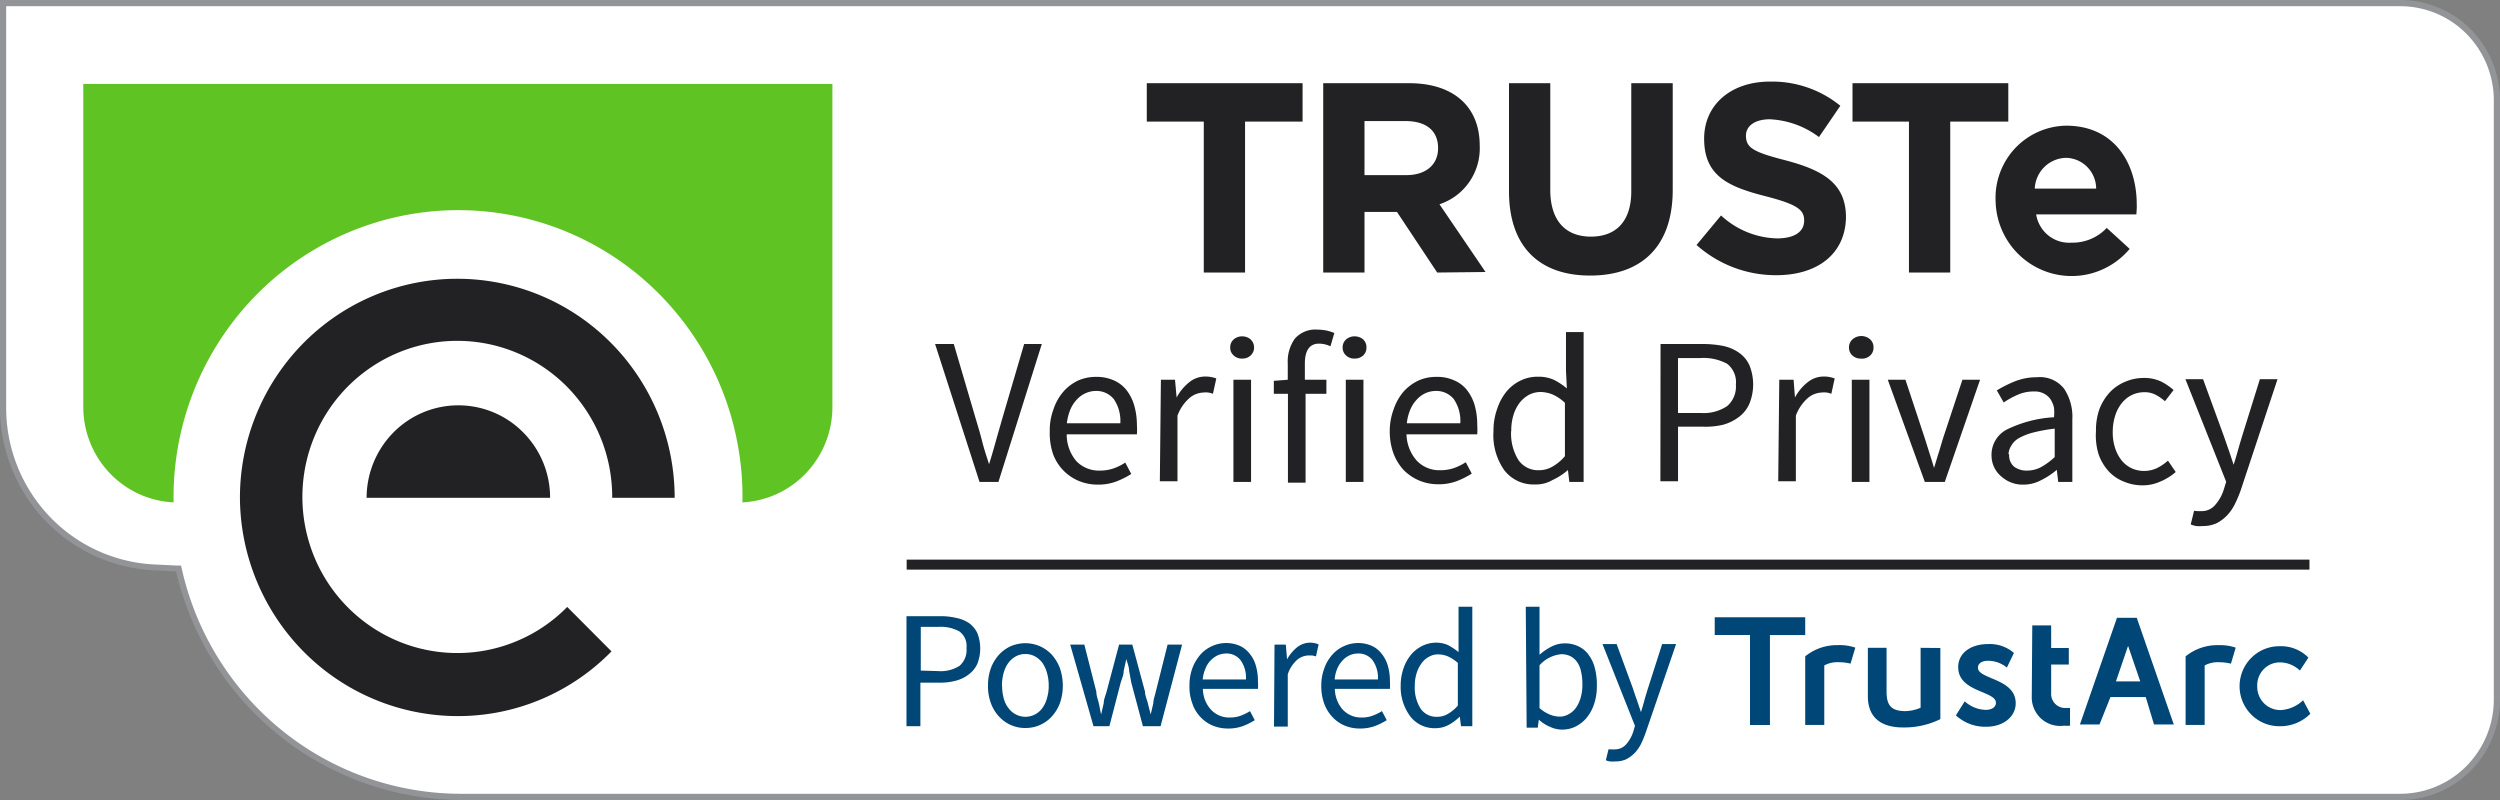 <?xml version="1.0" encoding="utf-8"?>
<svg width="125" height="40" fill="none" xmlns="http://www.w3.org/2000/svg"><rect width="100%" height="100%" fill="#808080" stroke="none"/><path d="M23.121 39.849a14.407 14.407 0 0 1-9.052-3.155 14.6 14.6 0 0 1-5.115-8.16v-.116l-1.235-.062a7.913 7.913 0 0 1-5.36-2.48 8.033 8.033 0 0 1-2.183-5.52V.15h119.84a4.814 4.814 0 0 1 3.409 1.427 4.886 4.886 0 0 1 1.416 3.435v29.965a4.898 4.898 0 0 1-1.415 3.438 4.824 4.824 0 0 1-3.41 1.433H23.121z" fill="#fff"/><path d="M120.016.311a4.66 4.66 0 0 1 3.303 1.377 4.73 4.73 0 0 1 1.372 3.325v29.965a4.734 4.734 0 0 1-1.372 3.328 4.666 4.666 0 0 1-3.303 1.383H23.068a14.24 14.24 0 0 1-8.925-3.134 14.431 14.431 0 0 1-5.04-8.057l-.052-.222h-.23l-1.12-.054a7.755 7.755 0 0 1-5.255-2.433 7.872 7.872 0 0 1-2.137-5.416V.311h119.707zm0-.311H0v20.373c0 2.092.797 4.103 2.227 5.618a8.063 8.063 0 0 0 5.456 2.525l1.12.053a14.83 14.83 0 0 0 5.174 8.219A14.635 14.635 0 0 0 23.095 40h96.921c.654 0 1.303-.13 1.907-.382a4.98 4.98 0 0 0 1.617-1.089 5.032 5.032 0 0 0 1.46-3.551V5.013a5.038 5.038 0 0 0-1.463-3.545A4.964 4.964 0 0 0 120.016 0z" fill="#929497"/><path d="M4.164 4.196v16.15c0 1.228.47 2.409 1.31 3.297A4.73 4.73 0 0 0 8.68 25.12a14.425 14.425 0 0 1 3.24-9.375 14.225 14.225 0 0 1 8.502-5.016 14.138 14.138 0 0 1 11.641 3.14 14.336 14.336 0 0 1 4.846 8.487c.161.912.232 1.838.212 2.764a4.722 4.722 0 0 0 3.196-1.48 4.793 4.793 0 0 0 1.303-3.293V4.196H4.164z" fill="#5FC323"/><path d="M18.331 24.889a4.653 4.653 0 0 1 1.343-3.268 4.56 4.56 0 0 1 6.487 0 4.625 4.625 0 0 1 1.344 3.268h-9.174zm-6.334 0a11.02 11.02 0 0 0 3.204 7.713 10.853 10.853 0 0 0 7.664 3.203 10.7 10.7 0 0 0 4.18-.835 10.766 10.766 0 0 0 3.53-2.401l-2.214-2.222a7.7 7.7 0 0 1-9.79.995 7.8 7.8 0 0 1-3.117-4.228 7.86 7.86 0 0 1 .258-5.26 7.784 7.784 0 0 1 3.516-3.897 7.693 7.693 0 0 1 5.172-.76 7.735 7.735 0 0 1 4.473 2.725 7.842 7.842 0 0 1 1.737 4.967h3.123c0-2.904-1.145-5.69-3.183-7.744a10.827 10.827 0 0 0-7.685-3.207 10.826 10.826 0 0 0-7.685 3.207 10.993 10.993 0 0 0-3.183 7.744z" fill="#222224"/><path d="M45.325 30.809H47c.276-.004.551.025.82.089.23.043.45.134.644.266.174.13.313.301.406.498a2.112 2.112 0 0 1 0 1.52 1.348 1.348 0 0 1-.415.525 1.759 1.759 0 0 1-.635.32c-.267.073-.543.11-.82.106h-.98v2.178h-.696V30.81zm1.596 2.747c.372.026.743-.068 1.059-.267a1.042 1.042 0 0 0 .344-.889.895.895 0 0 0-.353-.827 1.937 1.937 0 0 0-1.05-.23h-.882v2.186l.882.026zM49.4 34.284a2.461 2.461 0 0 1 .15-.889c.094-.25.235-.479.415-.675.167-.177.368-.32.59-.418.228-.092.47-.14.715-.142.242.002.482.05.706.142.225.099.429.24.6.418.177.198.318.427.414.675.1.286.15.587.15.89.002.302-.049.603-.15.888a2.082 2.082 0 0 1-.414.667 1.764 1.764 0 0 1-1.306.56 1.752 1.752 0 0 1-1.305-.56 1.94 1.94 0 0 1-.415-.667 2.426 2.426 0 0 1-.15-.889zm.706 0a2.33 2.33 0 0 0 .08.632c.044.177.125.344.237.488a1.053 1.053 0 0 0 .847.436 1.052 1.052 0 0 0 .847-.435c.106-.148.184-.314.23-.49.062-.204.092-.417.088-.63a2.139 2.139 0 0 0-.089-.65 1.713 1.713 0 0 0-.229-.497 1.148 1.148 0 0 0-.37-.32.99.99 0 0 0-.477-.116.947.947 0 0 0-.476.116 1.15 1.15 0 0 0-.37.32c-.11.15-.19.318-.239.498-.058.21-.088.43-.088.648h.009zM53.51 32.231h.707l.6 2.356c0 .195.079.39.123.577.044.187.07.365.115.56l.132-.568c0-.187.088-.374.141-.57l.626-2.355h.662l.635 2.356c0 .195.097.39.141.577.044.187.097.365.141.56.047-.195.092-.382.133-.56 0-.186.08-.382.123-.577l.591-2.356h.724l-1.076 4.08h-.883l-.582-2.187-.106-.577c0-.196-.088-.391-.14-.596l-.133.596c0 .195-.088.39-.15.586l-.565 2.178h-.794l-1.164-4.08zM59.474 34.284a2.442 2.442 0 0 1 .15-.889c.094-.247.232-.476.406-.675.162-.18.36-.322.582-.418a1.7 1.7 0 0 1 1.358-.018c.198.086.37.22.504.391.148.176.257.382.317.605.074.254.11.517.106.782.01.127.01.255 0 .382h-2.752c.002.386.147.756.405 1.04a1.234 1.234 0 0 0 .944.391c.184.003.366-.027.538-.089.164-.06.32-.138.468-.23l.238.453a3.34 3.34 0 0 1-.59.293 2.085 2.085 0 0 1-.742.124 1.99 1.99 0 0 1-.758-.142 1.762 1.762 0 0 1-.618-.426 1.78 1.78 0 0 1-.406-.667c-.11-.29-.16-.597-.15-.907zm2.823-.31c.023-.342-.07-.68-.265-.96a.884.884 0 0 0-.732-.339 1.123 1.123 0 0 0-.414.09 1.2 1.2 0 0 0-.353.257c-.112.114-.2.25-.256.4a1.68 1.68 0 0 0-.141.551h2.161zM63.726 32.231h.565l.062.738c.126-.233.297-.438.502-.605a1.045 1.045 0 0 1 1.076-.142l-.132.596-.185-.045h-.203a.93.93 0 0 0-.538.205 1.663 1.663 0 0 0-.485.737v2.614H63.7l.026-4.098zM66.064 34.284a2.443 2.443 0 0 1 .159-.889c.09-.25.228-.479.406-.675.161-.18.36-.322.582-.418a1.7 1.7 0 0 1 1.358-.018c.198.086.37.22.503.391.145.178.254.384.318.605.073.254.109.517.105.782.01.127.01.255 0 .382h-2.752c.005.384.145.753.397 1.04a1.255 1.255 0 0 0 .953.391c.18.004.36-.027.53-.089.166-.058.326-.136.475-.23l.239.453a3.344 3.344 0 0 1-.591.293 2.163 2.163 0 0 1-.741.124 1.926 1.926 0 0 1-.759-.142 1.762 1.762 0 0 1-.617-.426 1.941 1.941 0 0 1-.415-.667 2.531 2.531 0 0 1-.15-.907zm2.832-.31a1.51 1.51 0 0 0-.265-.96.883.883 0 0 0-.732-.339 1.034 1.034 0 0 0-.768.347 1.315 1.315 0 0 0-.264.4c-.075.175-.12.361-.133.551h2.162zM70.034 34.284a2.587 2.587 0 0 1 .15-.889c.086-.25.218-.482.388-.684.157-.179.35-.324.564-.427.207-.099.433-.15.662-.15.21-.004.417.038.608.124.184.098.359.214.521.346v-2.266h.688v5.973h-.564l-.062-.48a2.51 2.51 0 0 1-.547.409 1.367 1.367 0 0 1-.67.169 1.524 1.524 0 0 1-1.227-.551 2.448 2.448 0 0 1-.511-1.574zm.705 0c-.023.404.08.804.291 1.147a.954.954 0 0 0 .83.409c.186.001.368-.048.529-.142.19-.11.36-.25.503-.418v-2.133a1.86 1.86 0 0 0-.503-.33 1.28 1.28 0 0 0-.485-.097.878.878 0 0 0-.45.116 1.052 1.052 0 0 0-.37.32c-.11.147-.194.312-.248.488a2.032 2.032 0 0 0-.097.632v.008zM76.288 30.338h.688v2.4c.182-.162.383-.299.6-.41.205-.104.431-.159.661-.16.238-.004.474.048.689.152.2.093.374.237.502.418.145.193.25.414.309.649.077.29.112.589.106.889a2.8 2.8 0 0 1-.141.933 2.163 2.163 0 0 1-.38.693c-.157.182-.349.33-.564.436a1.524 1.524 0 0 1-.662.142 1.419 1.419 0 0 1-.582-.133 1.897 1.897 0 0 1-.573-.365l-.053.4h-.556l-.044-6.044zm.688 5.066c.156.14.335.252.53.33.145.058.3.091.458.097.16.004.319-.036.459-.116.146-.075.273-.185.37-.32.107-.154.188-.325.238-.506.063-.22.093-.447.088-.676a2.69 2.69 0 0 0-.061-.613 1.251 1.251 0 0 0-.186-.471.947.947 0 0 0-.335-.311 1.008 1.008 0 0 0-.485-.107c-.414.043-.798.24-1.076.551v2.142zM80.584 37.467a.503.503 0 0 0 .159 0 .728.728 0 0 0 .564-.25c.157-.181.277-.393.353-.621l.088-.303-1.623-4.089h.706l.83 2.258c.052.178.123.365.193.569.07.205.133.391.194.578.053-.178.115-.373.168-.578.053-.204.115-.391.168-.569l.723-2.258h.697l-1.526 4.445a4.792 4.792 0 0 1-.239.569c-.083.163-.19.313-.317.444a1.71 1.71 0 0 1-.415.302c-.17.074-.353.11-.538.107a1.22 1.22 0 0 1-.264 0 .536.536 0 0 1-.212-.062l.132-.542h.159z" fill="#004676"/><path d="M62.253 6.08v7.547h-2.064V6.08h-2.85V4.16h7.79v1.92h-2.876zM71.86 13.627l-2.012-3.031h-1.623v3.03h-2.064V4.16h4.296c2.223 0 3.529 1.173 3.529 3.12a2.958 2.958 0 0 1-.515 1.809c-.363.53-.89.925-1.497 1.124l2.303 3.387-2.418.027zm.044-6.223c0-.888-.618-1.35-1.623-1.35h-2.056v2.702h2.09c1.006 0 1.589-.543 1.589-1.343v-.009zM79.508 13.778c-2.523 0-4.058-1.422-4.058-4.214V4.16h2.064v5.333c0 1.547.768 2.338 2.03 2.338 1.26 0 2.02-.764 2.02-2.267V4.16h2.072v5.333c0 2.871-1.596 4.285-4.128 4.285zM88.814 13.76a5.964 5.964 0 0 1-3.987-1.511l1.226-1.476a4.27 4.27 0 0 0 2.797 1.147c.882 0 1.358-.338 1.358-.889 0-.533-.317-.8-1.888-1.209-1.896-.48-3.113-1.013-3.113-2.889 0-1.715 1.367-2.853 3.281-2.853a5.399 5.399 0 0 1 3.529 1.209l-1.068 1.564a4.434 4.434 0 0 0-2.452-.889c-.785 0-1.2.356-1.2.818 0 .622.397.827 2.02 1.245 1.906.506 2.982 1.19 2.982 2.844-.035 1.84-1.438 2.889-3.485 2.889zM97.512 6.08v7.547h-2.064V6.08h-2.823V4.16h7.79v1.92h-2.903zM106.819 10.72h-5.011c.066.415.283.79.61 1.053.326.261.739.39 1.155.36a2.347 2.347 0 0 0 1.764-.737l1.147 1.048a3.803 3.803 0 0 1-1.91 1.225 3.776 3.776 0 0 1-2.262-.087 3.802 3.802 0 0 1-1.812-1.366 3.847 3.847 0 0 1-.72-2.163 3.63 3.63 0 0 1 .972-2.637 3.581 3.581 0 0 1 2.556-1.132c2.408 0 3.529 1.876 3.529 3.938.009.187-.009.302-.018.498zm-3.529-2.827a1.59 1.59 0 0 0-1.076.461c-.288.286-.458.67-.476 1.077h3.07a1.55 1.55 0 0 0-.431-1.066 1.529 1.529 0 0 0-1.042-.472h-.045z" fill="#222224"/><path d="M87.5 31.751h-1.764v-.889h4.525v.89h-1.764v4.497H87.5V31.75zm3.714 4.498V33.27a1.41 1.41 0 0 1 .723-.16c.2.001.398.025.591.071l.238-.8a2.453 2.453 0 0 0-.882-.124 2.51 2.51 0 0 0-1.623.56v3.43h.953zm4.816-3.858v2.996a2.05 2.05 0 0 1-.758.169c-.777 0-.944-.356-.944-.996v-2.169h-.935v2.427c0 .95.538 1.555 1.764 1.555a4.084 4.084 0 0 0 1.861-.417V32.4l-.988-.009zm1.765 3.378c.412.377.952.58 1.508.569.882 0 1.482-.516 1.482-1.174 0-1.253-1.888-1.19-1.888-1.777 0-.24.238-.347.494-.347.347-.003.684.117.953.338l.353-.73c-.36-.31-.824-.469-1.297-.444-.838 0-1.49.427-1.49 1.156 0 1.253 1.887 1.182 1.887 1.778 0 .23-.23.355-.503.355a1.617 1.617 0 0 1-1.058-.426l-.441.702zm3.793-.951a1.441 1.441 0 0 0 .468 1.112 1.42 1.42 0 0 0 1.146.354c.1.007.2.007.3 0v-.889a.797.797 0 0 1-.176 0 .69.69 0 0 1-.553-.19.7.7 0 0 1-.215-.547v-1.431h.882V32.4h-.882v-1.129h-.944l-.026 3.547zm8.645 1.43v-2.977a1.41 1.41 0 0 1 .723-.16c.199.001.398.025.591.071l.238-.8a2.453 2.453 0 0 0-.882-.124 2.512 2.512 0 0 0-1.623.56v3.43h.953zm3.731-3.937c-.526 0-1.031.21-1.403.586a2.008 2.008 0 0 0 0 2.828c.372.375.877.586 1.403.586a2.125 2.125 0 0 0 1.553-.622l-.362-.676c-.301.29-.695.464-1.111.49a1.15 1.15 0 0 1-1.102-.738 1.162 1.162 0 0 1-.08-.463 1.141 1.141 0 0 1 .705-1.1c.143-.058.296-.086.45-.082.366.008.715.154.979.409l.424-.649a1.923 1.923 0 0 0-1.456-.569zm-6.677 2.542h-1.765l-.547 1.37h-.979l1.853-5.334h.988l1.852 5.333h-.988l-.414-1.369zm-.274-.782-.609-1.778-.608 1.778h1.217z" fill="#004676"/><path d="M45.333 28.231h70.14" stroke="#222224" stroke-width=".5" stroke-miterlimit="10"/><path d="M46.754 17.2h.935l1.094 3.724c.123.41.238.791.326 1.147.088.356.212.729.344 1.138.132-.409.238-.791.335-1.138.097-.347.212-.738.327-1.147l1.093-3.724h.883l-2.17 6.898h-.944L46.754 17.2zM52.488 21.556c-.007-.38.06-.757.194-1.112.108-.328.282-.63.511-.888.203-.226.45-.407.724-.534.278-.12.579-.181.882-.178.303-.008.603.05.882.17.247.106.465.27.635.48.176.224.307.48.388.755.095.323.142.659.141.995.011.157.011.315 0 .472h-3.51c-.004.487.165.96.476 1.333a1.562 1.562 0 0 0 1.19.48 2.04 2.04 0 0 0 .671-.107c.209-.072.407-.17.591-.293l.3.569a4.139 4.139 0 0 1-.74.373c-.297.11-.611.165-.927.16a2.47 2.47 0 0 1-.962-.187 2.32 2.32 0 0 1-1.288-1.36 3.256 3.256 0 0 1-.158-1.128zm3.528-.392a1.93 1.93 0 0 0-.326-1.208 1.122 1.122 0 0 0-.882-.41 1.315 1.315 0 0 0-.962.427 1.672 1.672 0 0 0-.326.498c-.09.222-.15.455-.177.693h2.673zM58.045 18.987h.706l.08.889c.155-.297.372-.558.634-.765.23-.188.517-.288.812-.284.184-.001.366.032.538.097l-.168.765a1.272 1.272 0 0 0-.229-.062c-.085-.01-.17-.01-.256 0-.249.012-.487.105-.679.266-.274.24-.484.546-.609.89v3.28h-.882l.053-5.076zM62.103 17.929a.589.589 0 0 1-.549-.33.5.5 0 0 1-.042-.221.511.511 0 0 1 .176-.41.623.623 0 0 1 .415-.15.632.632 0 0 1 .423.15.533.533 0 0 1 .177.41.527.527 0 0 1-.177.4.589.589 0 0 1-.423.15zm-.432 1.058h.882v5.11h-.882v-5.11zM66.522 17.316a1.324 1.324 0 0 0-.573-.134c-.467 0-.706.338-.706.996v.809h1.077v.702h-1.041v4.444h-.882V19.69h-.706v-.649l.697-.053v-.81a1.966 1.966 0 0 1 .353-1.244 1.366 1.366 0 0 1 1.129-.453c.15 0 .301.016.45.044.135.031.268.073.397.125l-.195.666zM67.731 17.929a.589.589 0 0 1-.423-.151.526.526 0 0 1-.177-.4.536.536 0 0 1 .177-.41.632.632 0 0 1 .423-.15.65.65 0 0 1 .424.15.525.525 0 0 1 .167.41.518.518 0 0 1-.168.4.606.606 0 0 1-.423.15zm-.441 1.058h.882v5.11h-.882v-5.11zM69.487 21.555c0-.38.07-.756.203-1.11.111-.328.285-.63.511-.89.208-.223.456-.404.732-.533.279-.121.58-.182.882-.178.303-.01.605.047.883.17.25.103.472.268.644.48.175.224.307.48.388.755.091.324.136.659.132.995.01.157.01.315 0 .471h-3.537c.01.486.192.952.511 1.316a1.551 1.551 0 0 0 1.182.48c.231.002.46-.034.68-.107.207-.074.406-.172.59-.293l.3.569a4.142 4.142 0 0 1-.74.373 2.55 2.55 0 0 1-.936.16 2.46 2.46 0 0 1-.952-.186 2.45 2.45 0 0 1-.776-.525 2.554 2.554 0 0 1-.512-.835 3.26 3.26 0 0 1-.185-1.112zm3.528-.39a1.931 1.931 0 0 0-.326-1.21 1.123 1.123 0 0 0-.882-.408c-.18-.001-.356.035-.52.106a1.369 1.369 0 0 0-.442.32 1.672 1.672 0 0 0-.326.498c-.094.22-.154.454-.177.693h2.673zM74.674 21.555a3.168 3.168 0 0 1 .185-1.11c.104-.325.268-.627.485-.89.193-.224.43-.406.697-.533.276-.13.578-.194.882-.186.26-.005.52.046.759.15.237.117.46.264.661.436l-.044-.889v-1.929h.882v7.494h-.714l-.07-.596a3.13 3.13 0 0 1-.768.498 1.622 1.622 0 0 1-.882.222 1.84 1.84 0 0 1-1.526-.702 3.04 3.04 0 0 1-.547-1.965zm.882 0a2.512 2.512 0 0 0 .361 1.44 1.193 1.193 0 0 0 1.032.516c.236 0 .466-.061.67-.178.238-.137.45-.314.627-.524v-2.667a2.16 2.16 0 0 0-.617-.418c-.194-.08-.4-.121-.609-.124-.2.002-.396.05-.573.142-.181.1-.34.236-.468.4-.14.187-.244.398-.309.622a2.544 2.544 0 0 0-.106.783l-.008.008zM83.028 17.2h2.099a5.38 5.38 0 0 1 1.04.098c.286.06.556.178.795.346.223.158.4.373.511.623a2.56 2.56 0 0 1 0 1.91c-.111.26-.287.487-.511.659-.24.183-.512.32-.803.4-.338.08-.685.113-1.032.097h-1.226v2.73h-.882l.008-6.863zm2.002 3.449c.47.036.938-.086 1.332-.347a1.289 1.289 0 0 0 .432-1.075 1.162 1.162 0 0 0-.44-1.04 2.488 2.488 0 0 0-1.324-.285H83.9v2.747h1.13zM88.964 18.987h.715l.07.889c.157-.298.373-.558.636-.765.23-.186.516-.287.811-.284.184-.002.367.031.538.097l-.167.765a1.272 1.272 0 0 0-.23-.062.978.978 0 0 0-.255 0c-.25.012-.488.105-.68.266a2.16 2.16 0 0 0-.609.89v3.28h-.882l.053-5.076zM93.031 17.929a.588.588 0 0 1-.406-.151.523.523 0 0 1-.176-.4.537.537 0 0 1 .176-.41.667.667 0 0 1 .882 0 .525.525 0 0 1 .168.41.518.518 0 0 1-.168.4.59.59 0 0 1-.476.15zm-.441 1.058h.882v5.11h-.882v-5.11zM94.39 18.987h.882l.961 2.906.238.756c.08.249.16.498.23.747.08-.25.15-.498.23-.747.079-.249.15-.507.228-.756l.962-2.906h.882l-1.764 5.11h-.997l-1.853-5.11zM99.576 22.773a1.423 1.423 0 0 1 .75-1.289 6.142 6.142 0 0 1 2.373-.622 2.14 2.14 0 0 0 0-.48 1.288 1.288 0 0 0-.167-.409.894.894 0 0 0-.318-.284.973.973 0 0 0-.511-.116 1.985 1.985 0 0 0-.83.17c-.24.105-.471.233-.688.381l-.344-.604c.282-.172.577-.32.882-.444a2.936 2.936 0 0 1 1.129-.214 1.531 1.531 0 0 1 1.35.569c.298.451.444.988.415 1.529v3.138h-.706l-.071-.605c-.24.204-.503.377-.785.516a1.865 1.865 0 0 1-.882.222 1.58 1.58 0 0 1-1.076-.382 1.358 1.358 0 0 1-.52-1.076zm.883-.062a.735.735 0 0 0 .256.631c.186.13.409.195.635.187.242.001.481-.057.697-.17.249-.139.48-.309.688-.506v-1.422a8.204 8.204 0 0 0-1.077.196 3.023 3.023 0 0 0-.705.275 1.018 1.018 0 0 0-.38.365.952.952 0 0 0-.15.444h.036zM104.799 21.555a3.133 3.133 0 0 1 .176-1.11c.122-.313.302-.6.53-.845.221-.23.489-.408.785-.524.28-.117.579-.177.882-.178.303-.01.605.051.882.178.226.114.436.258.626.426l-.432.56a2.41 2.41 0 0 0-.476-.329 1.213 1.213 0 0 0-.547-.124c-.22 0-.436.05-.635.142a1.473 1.473 0 0 0-.503.409 1.883 1.883 0 0 0-.327.622 2.641 2.641 0 0 0-.123.809c-.005.271.034.541.115.8.069.222.177.43.317.613.133.17.302.306.494.4.201.096.422.145.644.143.229 0 .455-.052.662-.152.191-.097.369-.22.529-.364l.388.569a2.816 2.816 0 0 1-.776.48 2.122 2.122 0 0 1-.882.187 2.374 2.374 0 0 1-.935-.187 2.029 2.029 0 0 1-.759-.516 2.488 2.488 0 0 1-.503-.844 3.207 3.207 0 0 1-.132-1.165zM109.845 25.556h.203a.878.878 0 0 0 .714-.312 2.12 2.12 0 0 0 .432-.782l.115-.373-2.038-5.129h.883l1.032 2.827.247.71c.088.25.167.499.247.739.079-.232.15-.48.22-.73.071-.248.141-.488.212-.72l.882-2.826h.882l-1.844 5.564c-.086.24-.186.475-.299.703a2.278 2.278 0 0 1-.397.56 1.982 1.982 0 0 1-.521.382 1.656 1.656 0 0 1-.679.133c-.109.01-.218.01-.327 0a1.384 1.384 0 0 1-.273-.08l.168-.684.141.018z" fill="#222224"/></svg>